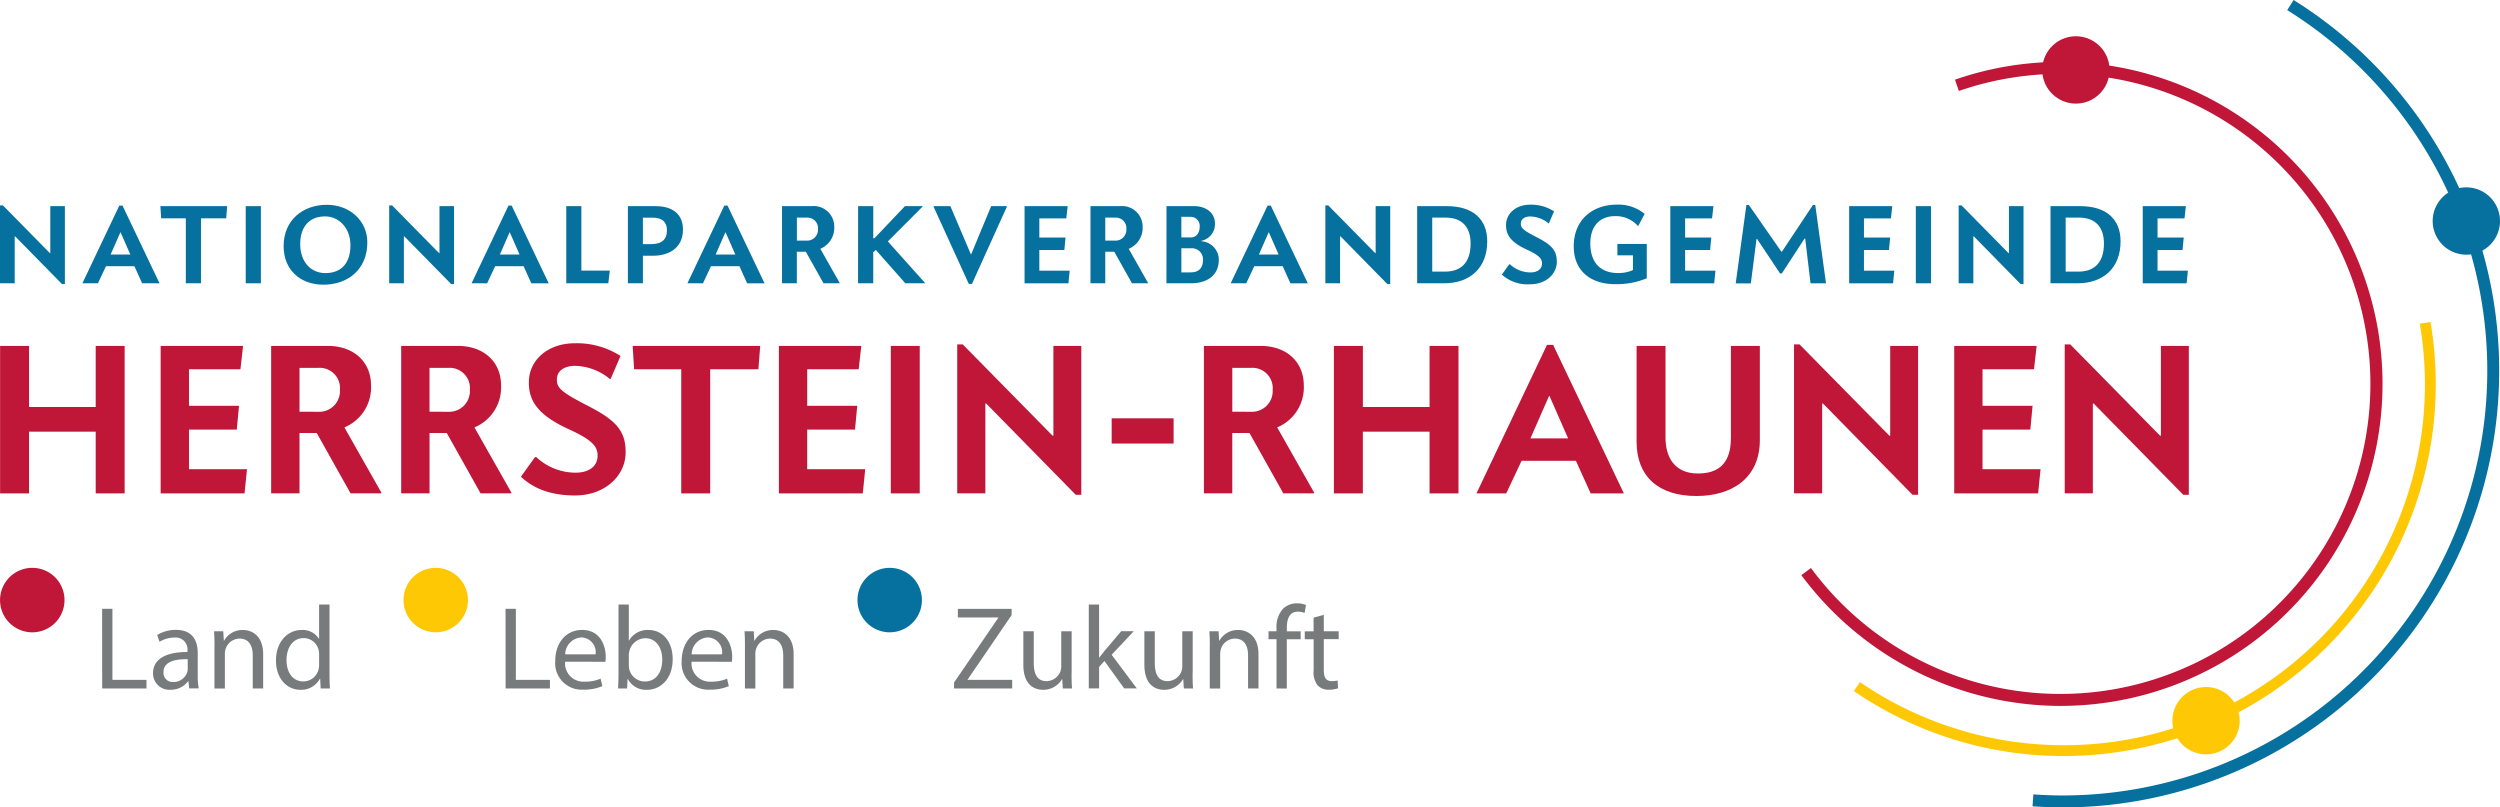 <?xml version="1.0" encoding="UTF-8" standalone="no"?><svg xmlns="http://www.w3.org/2000/svg" height="121.842" viewBox="0 0 377.252 121.842" width="377.252"><defs><style>.a{opacity:0.7;}.b{fill:#3f4344;}.c{fill:#c01638;}.d{fill:#fec904;}.e{fill:#06719f;}</style></defs><g transform="translate(0 -22.672)"><g class="a" transform="translate(15.411 113.901)"><path class="b" d="M20.082,142.386h1.555v10.72h5.14v1.3H20.09l-.008-12.025Z" transform="translate(-20.082 -141.747)"/><path class="b" d="M35.549,155.366l-.12-1.089h-.052a3.207,3.207,0,0,1-2.644,1.288,2.462,2.462,0,0,1-2.643-2.479c0-2.09,1.857-3.231,5.191-3.214v-.181a1.778,1.778,0,0,0-1.961-2,4.326,4.326,0,0,0-2.246.639L30.72,147.3a5.333,5.333,0,0,1,2.834-.769c2.644,0,3.283,1.8,3.283,3.533v3.231a11.566,11.566,0,0,0,.147,2.065H35.549Zm-.224-4.406c-1.711-.035-3.654.268-3.654,1.944a1.386,1.386,0,0,0,1.477,1.494,2.159,2.159,0,0,0,2.09-1.443,1.686,1.686,0,0,0,.087-.5v-1.494Z" transform="translate(-22.41 -142.71)"/><path class="b" d="M42.159,149.083c0-.89-.017-1.625-.069-2.333h1.391l.087,1.425H43.6a3.177,3.177,0,0,1,2.851-1.624c1.193,0,3.05.717,3.05,3.671v5.158H47.93V150.4c0-1.391-.518-2.549-2-2.549a2.235,2.235,0,0,0-2.108,1.607,2.356,2.356,0,0,0-.1.734v5.191H42.151v-6.306Z" transform="translate(-25.201 -142.716)"/><path class="b" d="M62.348,141.553v10.436c0,.769.018,1.641.069,2.229H61.009l-.069-1.494h-.035a3.193,3.193,0,0,1-2.946,1.693c-2.09,0-3.688-1.762-3.688-4.389-.018-2.868,1.762-4.639,3.87-4.639a2.866,2.866,0,0,1,2.6,1.321h.035v-5.157Zm-1.572,7.542a2.765,2.765,0,0,0-.069-.657,2.308,2.308,0,0,0-2.263-1.823c-1.625,0-2.583,1.425-2.583,3.334,0,1.745.855,3.2,2.549,3.2a2.359,2.359,0,0,0,2.3-1.875,2.832,2.832,0,0,0,.069-.682Z" transform="translate(-28.035 -141.553)"/></g><g transform="translate(271.826 22.672)"><path class="c" d="M393.319,132.028a48.843,48.843,0,0,1-39.1-19.734l1.45-1.074A46.783,46.783,0,1,0,377.99,39.23l-.589-1.705a48.592,48.592,0,1,1,15.917,94.5Z" transform="translate(-354.22 -25.503)"/><path class="d" d="M396.243,151.484a55.85,55.85,0,0,1-31.7-9.807l.922-1.347a54.484,54.484,0,0,0,85.255-44.967,54.779,54.779,0,0,0-.777-9.115l1.615-.272a56.774,56.774,0,0,1,.8,9.388A56.171,56.171,0,0,1,396.243,151.484Z" transform="translate(-356.622 -37.397)"/><path class="e" d="M404.19,144.514c-1.353,0-2.785-.054-4.508-.17l.121-1.8c1.675.115,3.07.163,4.382.163A64.107,64.107,0,0,0,438.113,24.2l.959-1.529A65.916,65.916,0,0,1,404.19,144.514Z" transform="translate(-364.795 -22.672)"/><path class="e" d="M488.523,64.594a5.079,5.079,0,1,1-5.079-5.079,5.081,5.081,0,0,1,5.079,5.079" transform="translate(-383.097 -31.242)"/><path class="d" d="M437.336,162.849a5.079,5.079,0,1,1-5.079-5.079,5.081,5.081,0,0,1,5.079,5.079" transform="translate(-371.19 -54.097)"/><path class="c" d="M411.746,34.884a5.079,5.079,0,1,1-5.079-5.079,5.081,5.081,0,0,1,5.079,5.079" transform="translate(-365.238 -24.331)"/></g><g transform="translate(0.008 108.363)"><path class="c" d="M9.737,139.2a4.864,4.864,0,1,1-4.864-4.864A4.863,4.863,0,0,1,9.737,139.2" transform="translate(-0.01 -134.337)"/></g><g class="a" transform="translate(76.289 113.901)"><path class="b" d="M99.413,142.386h1.555v10.72h5.14v1.3H99.421l-.008-12.025Z" transform="translate(-99.413 -141.747)"/><path class="b" d="M110.67,151.343a2.765,2.765,0,0,0,2.963,3,5.678,5.678,0,0,0,2.393-.449l.268,1.123a6.952,6.952,0,0,1-2.869.536,4,4,0,0,1-4.241-4.353c0-2.6,1.538-4.657,4.052-4.657,2.816,0,3.568,2.479,3.568,4.069a6.158,6.158,0,0,1-.052.734Zm4.6-1.123a2.229,2.229,0,0,0-2.176-2.548,2.6,2.6,0,0,0-2.41,2.548Z" transform="translate(-101.686 -142.713)"/><path class="b" d="M121.533,154.217c.035-.587.069-1.46.069-2.229V141.553h1.556v5.425h.035a3.214,3.214,0,0,1,2.945-1.589c2.143,0,3.654,1.78,3.637,4.406,0,3.084-1.944,4.622-3.871,4.622a3.064,3.064,0,0,1-2.885-1.624h-.052l-.069,1.425Zm1.625-3.464a3.028,3.028,0,0,0,.069.57,2.422,2.422,0,0,0,2.358,1.84c1.641,0,2.618-1.339,2.618-3.317,0-1.728-.89-3.214-2.565-3.214a2.515,2.515,0,0,0-2.393,1.927,3.263,3.263,0,0,0-.086.639Z" transform="translate(-104.558 -141.553)"/><path class="b" d="M135.537,151.343a2.765,2.765,0,0,0,2.963,3,5.7,5.7,0,0,0,2.393-.449l.268,1.123a6.945,6.945,0,0,1-2.868.536,4,4,0,0,1-4.242-4.353c0-2.6,1.538-4.657,4.052-4.657,2.816,0,3.568,2.479,3.568,4.069a6.36,6.36,0,0,1-.051.734Zm4.6-1.123a2.23,2.23,0,0,0-2.177-2.548,2.6,2.6,0,0,0-2.41,2.548Z" transform="translate(-107.47 -142.713)"/><path class="b" d="M146.47,149.083c0-.89-.018-1.625-.069-2.333h1.391l.087,1.425h.035a3.176,3.176,0,0,1,2.851-1.624c1.192,0,3.05.717,3.05,3.671v5.158h-1.572V150.4c0-1.391-.519-2.549-2-2.549a2.234,2.234,0,0,0-2.107,1.607,2.333,2.333,0,0,0-.1.734v5.191h-1.572v-6.306Z" transform="translate(-110.343 -142.716)"/></g><g transform="translate(60.886 108.363)"><path class="d" d="M89.068,139.2a4.863,4.863,0,1,1-4.863-4.864,4.863,4.863,0,0,1,4.863,4.864" transform="translate(-79.341 -134.337)"/></g><g class="a" transform="translate(143.965 113.71)"><path class="b" d="M187.611,153.5l6.669-9.754v-.051h-6.1v-1.3h8.112v.942l-6.635,9.718v.052h6.721v1.3H187.6l.008-.907Z" transform="translate(-187.603 -141.556)"/><path class="b" d="M208.509,153.082c0,.889.018,1.676.069,2.358h-1.391l-.087-1.408h-.035a3.252,3.252,0,0,1-2.851,1.607c-1.356,0-2.981-.751-2.981-3.784V146.81h1.572v4.777c0,1.641.5,2.747,1.927,2.747a2.288,2.288,0,0,0,2.073-1.425,2.366,2.366,0,0,0,.147-.8v-5.3h1.572v6.272Z" transform="translate(-190.774 -142.586)"/><path class="b" d="M215.658,149.541h.035c.216-.3.518-.674.769-.985l2.531-2.981h1.892l-3.335,3.551,3.8,5.079h-1.909l-2.981-4.138-.8.889v3.248H214.1V141.542h1.555v8Z" transform="translate(-193.767 -141.36)"/><path class="b" d="M232.307,153.082c0,.889.018,1.676.069,2.358h-1.391l-.087-1.408h-.035a3.252,3.252,0,0,1-2.851,1.607c-1.356,0-2.981-.751-2.981-3.784V146.81h1.572v4.777c0,1.641.5,2.747,1.927,2.747a2.288,2.288,0,0,0,2.073-1.425,2.368,2.368,0,0,0,.147-.8v-5.3h1.572v6.272Z" transform="translate(-196.309 -142.586)"/><path class="b" d="M237.88,149.083c0-.89-.018-1.625-.069-2.333h1.39l.087,1.425h.035a3.176,3.176,0,0,1,2.851-1.624c1.192,0,3.049.717,3.049,3.671v5.158h-1.572V150.4c0-1.391-.519-2.549-2-2.549a2.235,2.235,0,0,0-2.108,1.607,2.357,2.357,0,0,0-.1.734v5.191h-1.572v-6.306Z" transform="translate(-199.282 -142.525)"/><path class="b" d="M250.648,154.16v-7.438h-1.209v-1.193h1.209v-.406a4.072,4.072,0,0,1,1-3.015,3.008,3.008,0,0,1,2.108-.8,3.543,3.543,0,0,1,1.339.251l-.216,1.209a2.4,2.4,0,0,0-1-.2c-1.339,0-1.676,1.175-1.676,2.5v.467h2.09v1.193H252.2v7.438Z" transform="translate(-201.986 -141.305)"/><path class="b" d="M259.442,143.568v2.479h2.246v1.192h-2.246V151.9c0,1.071.3,1.676,1.175,1.676a3.531,3.531,0,0,0,.907-.1l.069,1.175a3.934,3.934,0,0,1-1.391.216,2.18,2.18,0,0,1-1.694-.656,3.181,3.181,0,0,1-.6-2.246v-4.708h-1.339v-1.193H257.9v-2.064Z" transform="translate(-203.644 -141.831)"/></g><g transform="translate(129.392 108.363)"><path class="e" d="M178.339,139.2a4.863,4.863,0,1,1-4.864-4.864,4.863,4.863,0,0,1,4.864,4.864" transform="translate(-168.612 -134.337)"/></g><g transform="translate(0.015 74.47)"><path class="c" d="M.02,90.69H4.386v9.224H14.447V90.69h4.366v22.254H14.447v-9.316H4.386v9.316H.02Z" transform="translate(-0.02 -90.291)"/><path class="c" d="M31.59,90.69H44.029l-.4,3.53H35.864v5.51h7.551l-.338,3.591H35.864v5.97H44.62l-.368,3.653H31.59Z" transform="translate(-7.363 -90.291)"/><path class="c" d="M53.32,90.69h8.541c3.9,0,6.531,2.379,6.531,5.97a6.525,6.525,0,0,1-3.99,6.316v.061l5.541,9.777v.123H65.3l-5.1-9.1h-2.6v9.1H53.32Zm7.091,9.938A3.119,3.119,0,0,0,63.7,97.343,3.066,3.066,0,0,0,60.51,94H57.6v6.623l2.809.008Z" transform="translate(-12.418 -90.291)"/><path class="c" d="M78.89,90.69h8.541c3.9,0,6.531,2.379,6.531,5.97a6.525,6.525,0,0,1-3.99,6.316v.061l5.541,9.777v.123H90.869l-5.1-9.1h-2.6v9.1H78.89Zm7.083,9.938a3.119,3.119,0,0,0,3.284-3.284A3.066,3.066,0,0,0,86.073,94H83.164v6.623l2.809.008Z" transform="translate(-18.366 -90.291)"/><path class="c" d="M102.43,110.314l2.133-2.97h.184a8.7,8.7,0,0,0,5.94,2.356c1.8,0,3.315-.806,3.315-2.571.031-1.489-1.021-2.479-4.551-4.083-4.52-2.1-5.878-4.274-5.817-7.06.031-3.215,2.786-5.817,6.96-5.817a12.18,12.18,0,0,1,6.868,1.918l-1.489,3.469h-.123a8.545,8.545,0,0,0-5.326-1.98c-1.458.031-2.632.683-2.663,2.011-.031,1.3.591,1.919,4.551,3.96,4.305,2.195,5.909,3.806,5.817,7.275-.092,3.377-3.123,6.316-7.643,6.316C106.428,113.13,104.042,111.8,102.43,110.314Z" transform="translate(-23.841 -90.17)"/><path class="c" d="M131.746,94.22h-7.121l-.215-3.53h19.246l-.276,3.53h-7.275v18.724h-4.366V94.22Z" transform="translate(-28.954 -90.291)"/><path class="c" d="M153.16,90.69H165.6l-.4,3.53h-7.766v5.51h7.551l-.338,3.591h-7.214v5.97h8.756l-.368,3.653H153.16Z" transform="translate(-35.641 -90.291)"/><path class="c" d="M175.17,90.69h4.366v22.254H175.17Z" transform="translate(-40.761 -90.291)"/><path class="c" d="M192.6,99.317h-.123v13.552H188.23V90.4h.836l13.552,13.775h.123V90.623h4.213v22.469h-.836Z" transform="translate(-43.799 -90.224)"/><path class="c" d="M218.6,104.93h9.347v3.806H218.6Z" transform="translate(-50.863 -93.603)"/><path class="c" d="M236.74,90.69h8.541c3.9,0,6.531,2.379,6.531,5.97a6.525,6.525,0,0,1-3.99,6.316v.061l5.541,9.777v.123h-4.643l-5.1-9.1h-2.6v9.1H236.74V90.69Zm7.091,9.938a3.118,3.118,0,0,0,3.284-3.284A3.066,3.066,0,0,0,243.931,94h-2.908v6.623l2.809.008Z" transform="translate(-55.083 -90.291)"/><path class="c" d="M262.308,90.69h4.366v9.224h10.061V90.69H281.1v22.254h-4.366v-9.316H266.667v9.316H262.3V90.69Z" transform="translate(-61.028 -90.291)"/><path class="c" d="M300.974,90.49h.929L312.577,112.9h-5.011l-2.225-4.919h-8.2l-2.318,4.919H290.33Zm3.192,14.112-2.816-6.408h-.061l-2.816,6.408Z" transform="translate(-67.548 -90.244)"/><path class="c" d="M321.82,105.14V90.69h4.366v13.867c0,2.908,1.358,5.387,4.888,5.387,3.093,0,4.98-1.489,4.98-5.387V90.69h4.366v14.2c0,5.755-4.205,8.449-9.562,8.449C325.1,113.343,321.82,110.374,321.82,105.14Z" transform="translate(-74.873 -90.291)"/><path class="c" d="M357.147,99.317h-.123v13.552H352.78V90.4h.836l13.552,13.775h.123V90.623H371.5v22.469h-.837Z" transform="translate(-82.074 -90.224)"/><path class="c" d="M384.28,90.69h12.439l-.4,3.53h-7.766v5.51h7.551l-.338,3.591h-7.214v5.97h8.756l-.368,3.653H384.28Z" transform="translate(-89.401 -90.291)"/><path class="c" d="M410.377,99.317h-.123v13.552H406.01V90.4h.836L420.4,104.175h.123V90.623h4.213v22.469H423.9Z" transform="translate(-94.456 -90.224)"/></g><g transform="translate(0 53.55)"><path class="e" d="M2.279,67.726H2.218v7.091H0V63.06H.437l7.091,7.206H7.59V63.175h2.2V74.932H9.355Z" transform="translate(0 -62.945)"/><path class="e" d="M21.771,63.1h.483l5.587,11.726H25.217L24.05,72.247h-4.29l-1.212,2.578H16.2Zm1.665,7.39-1.473-3.354h-.031L20.459,70.49Z" transform="translate(-3.768 -62.954)"/><path class="e" d="M35.377,65.049H31.655L31.54,63.2H41.616l-.146,1.849H37.664v9.8H35.377Z" transform="translate(-7.336 -62.977)"/><path class="e" d="M48.32,63.21h2.287V74.851H48.32Z" transform="translate(-11.24 -62.98)"/><path class="e" d="M55.77,69.2c0-4.029,2.993-6.254,6.508-6.254,3.484,0,6.124,2.41,6.124,5.671C68.4,72.734,65.439,75,61.779,75,58.21,75.006,55.77,72.688,55.77,69.2Zm10.084-.161c0-2.555-1.7-4.343-3.837-4.343-2.287,0-3.745,1.473-3.745,4.182,0,2.755,1.681,4.374,3.791,4.374C64.38,73.256,65.854,71.859,65.854,69.043Z" transform="translate(-12.972 -62.919)"/><path class="e" d="M78.809,67.726h-.061v7.091H76.53V63.06h.437l7.091,7.206h.061V63.175h2.2V74.932h-.437Z" transform="translate(-17.801 -62.945)"/><path class="e" d="M98.3,63.1h.483l5.587,11.726h-2.624l-1.166-2.578h-4.29l-1.212,2.578H92.73Zm1.673,7.39L98.5,67.136H98.47L97,70.49Z" transform="translate(-21.57 -62.954)"/><path class="e" d="M111.34,63.21h2.287v9.731h4.29l-.223,1.911h-6.346V63.21Z" transform="translate(-25.898 -62.98)"/><path class="e" d="M123.478,63.21h4.19c2.555,0,4.113,1.228,4.113,3.515,0,2.931-2.3,3.967-4.489,3.967h-1.558v4.159H123.47V63.21Zm3.476,5.732c1.665,0,2.41-.729,2.41-2.072,0-1.2-.645-1.926-2.172-1.926h-1.458v4Z" transform="translate(-28.72 -62.98)"/><path class="e" d="M140.741,63.1h.483l5.587,11.726h-2.624l-1.166-2.578h-4.29l-1.212,2.578H135.17Zm1.665,7.39-1.473-3.354H140.9l-1.473,3.354Z" transform="translate(-31.441 -62.954)"/><path class="e" d="M153.78,63.21h4.466a3.1,3.1,0,0,1,3.415,3.123,3.422,3.422,0,0,1-2.087,3.307v.031l2.9,5.119v.061h-2.433l-2.671-4.758h-1.358v4.758H153.78Zm3.706,5.2a1.634,1.634,0,0,0,1.719-1.719,1.6,1.6,0,0,0-1.665-1.75h-1.519v3.469Z" transform="translate(-35.77 -62.98)"/><path class="e" d="M168.738,63.21h2.287v4.842h.177l4.6-4.842h2.671v.061l-5.249,5.264,5.6,6.254v.061h-2.962l-4.451-5.034-.391.353v4.681H168.73l.008-11.641Z" transform="translate(-39.248 -62.98)"/><path class="e" d="M183.59,63.31v-.1h2.525l3.093,7.267h.046l3.016-7.267h2.364v.1l-5.264,11.641H188.9Z" transform="translate(-42.704 -62.98)"/><path class="e" d="M201.47,63.21h6.507l-.207,1.849H203.7v2.885h3.952l-.176,1.88H203.7v3.123h4.581l-.192,1.911H201.47V63.21Z" transform="translate(-46.863 -62.98)"/><path class="e" d="M214.42,63.21h4.466a3.1,3.1,0,0,1,3.415,3.123,3.422,3.422,0,0,1-2.087,3.307v.031l2.9,5.119v.061H220.69l-2.671-4.758h-1.358v4.758h-2.233V63.21Zm3.707,5.2a1.634,1.634,0,0,0,1.719-1.719,1.6,1.6,0,0,0-1.665-1.75h-1.519v3.469Z" transform="translate(-49.875 -62.98)"/><path class="e" d="M229.378,63.21h4.19c1.811,0,3.123,1.051,3.123,2.609a2.568,2.568,0,0,1-2.057,2.624v.061a2.82,2.82,0,0,1,2.64,2.786c0,2.287-1.65,3.561-4.244,3.561h-3.66l.008-11.641Zm3.6,4.727c.906,0,1.412-.645,1.412-1.688a1.363,1.363,0,0,0-1.358-1.427h-1.412v3.108h1.358Zm.061,5.264c1.182,0,1.849-.6,1.849-1.957a1.68,1.68,0,0,0-1.765-1.681h-1.5v3.645h1.42Z" transform="translate(-53.353 -62.98)"/><path class="e" d="M247.571,63.1h.483l5.587,11.726h-2.624l-1.166-2.578h-4.29l-1.212,2.578H242Zm1.665,7.39-1.473-3.354h-.031l-1.473,3.354Z" transform="translate(-56.291 -62.954)"/><path class="e" d="M262.9,67.726h-.061v7.091H260.62V63.06h.437l7.091,7.206h.061V63.175h2.2V74.932h-.437Z" transform="translate(-60.622 -62.945)"/><path class="e" d="M278.67,63.21h4.482c3.921,0,6.093,1.942,6.093,5.31,0,4.029-2.609,6.331-6.508,6.331H278.67Zm4.244,9.876c2.249,0,3.822-1.243,3.822-4.228,0-2.379-1.182-3.921-3.791-3.921h-2v8.15Z" transform="translate(-64.82 -62.98)"/><path class="e" d="M295.32,73.472l1.12-1.558h.1a4.551,4.551,0,0,0,3.108,1.228c.936,0,1.734-.422,1.734-1.343.015-.775-.537-1.3-2.379-2.141-2.364-1.1-3.077-2.233-3.047-3.691.015-1.681,1.458-3.047,3.645-3.047a6.38,6.38,0,0,1,3.6,1.005l-.775,1.811h-.061a4.483,4.483,0,0,0-2.786-1.036c-.76.015-1.374.353-1.389,1.051-.015.683.307,1.005,2.379,2.072,2.249,1.151,3.093,2,3.047,3.806-.046,1.765-1.635,3.3-4,3.3A5.814,5.814,0,0,1,295.32,73.472Z" transform="translate(-68.693 -62.912)"/><path class="e" d="M309.46,69.21c0-4.1,2.931-6.3,6.508-6.3a6.189,6.189,0,0,1,4.19,1.4l-.959,1.811h-.061a4.441,4.441,0,0,0-3.469-1.473c-2.218,0-3.706,1.458-3.706,4.1,0,2.962,1.573,4.489,4.213,4.489a5.348,5.348,0,0,0,2.218-.453V70.561h-2.348V68.842h4.436v5.18a11.789,11.789,0,0,1-4.781.89C312.031,74.912,309.46,72.924,309.46,69.21Z" transform="translate(-71.982 -62.91)"/><path class="e" d="M328.45,63.21h6.508l-.207,1.849h-4.067v2.885h3.952l-.176,1.88h-3.776v3.123h4.581l-.192,1.911H328.45Z" transform="translate(-76.399 -62.98)"/><path class="e" d="M342.922,62.98h.376l4.9,7.045h.084l4.681-7.045h.353l1.619,11.826h-2.333l-.806-6.753h-.1l-3.43,5.264h-.261l-3.469-5.211h-.084l-.859,6.707H341.31Z" transform="translate(-79.391 -62.926)"/><path class="e" d="M363.62,63.21h6.508l-.207,1.849h-4.067v2.885h3.952l-.176,1.88h-3.776v3.123h4.581l-.192,1.911H363.62Z" transform="translate(-84.58 -62.98)"/><path class="e" d="M376.73,63.21h2.287V74.851H376.73Z" transform="translate(-87.63 -62.98)"/><path class="e" d="M387.429,67.726h-.061v7.091H385.15V63.06h.437l7.091,7.206h.061V63.175h2.2V74.932H394.5Z" transform="translate(-89.588 -62.945)"/><path class="e" d="M403.21,63.21h4.482c3.921,0,6.093,1.942,6.093,5.31,0,4.029-2.609,6.331-6.508,6.331H403.21V63.21Zm4.244,9.876c2.248,0,3.822-1.243,3.822-4.228,0-2.379-1.182-3.921-3.791-3.921H405.5v8.15Z" transform="translate(-93.789 -62.98)"/><path class="e" d="M421.35,63.21h6.508l-.207,1.849h-4.067v2.885h3.952l-.177,1.88h-3.776v3.123h4.581l-.192,1.911H421.35Z" transform="translate(-98.009 -62.98)"/></g></g></svg>